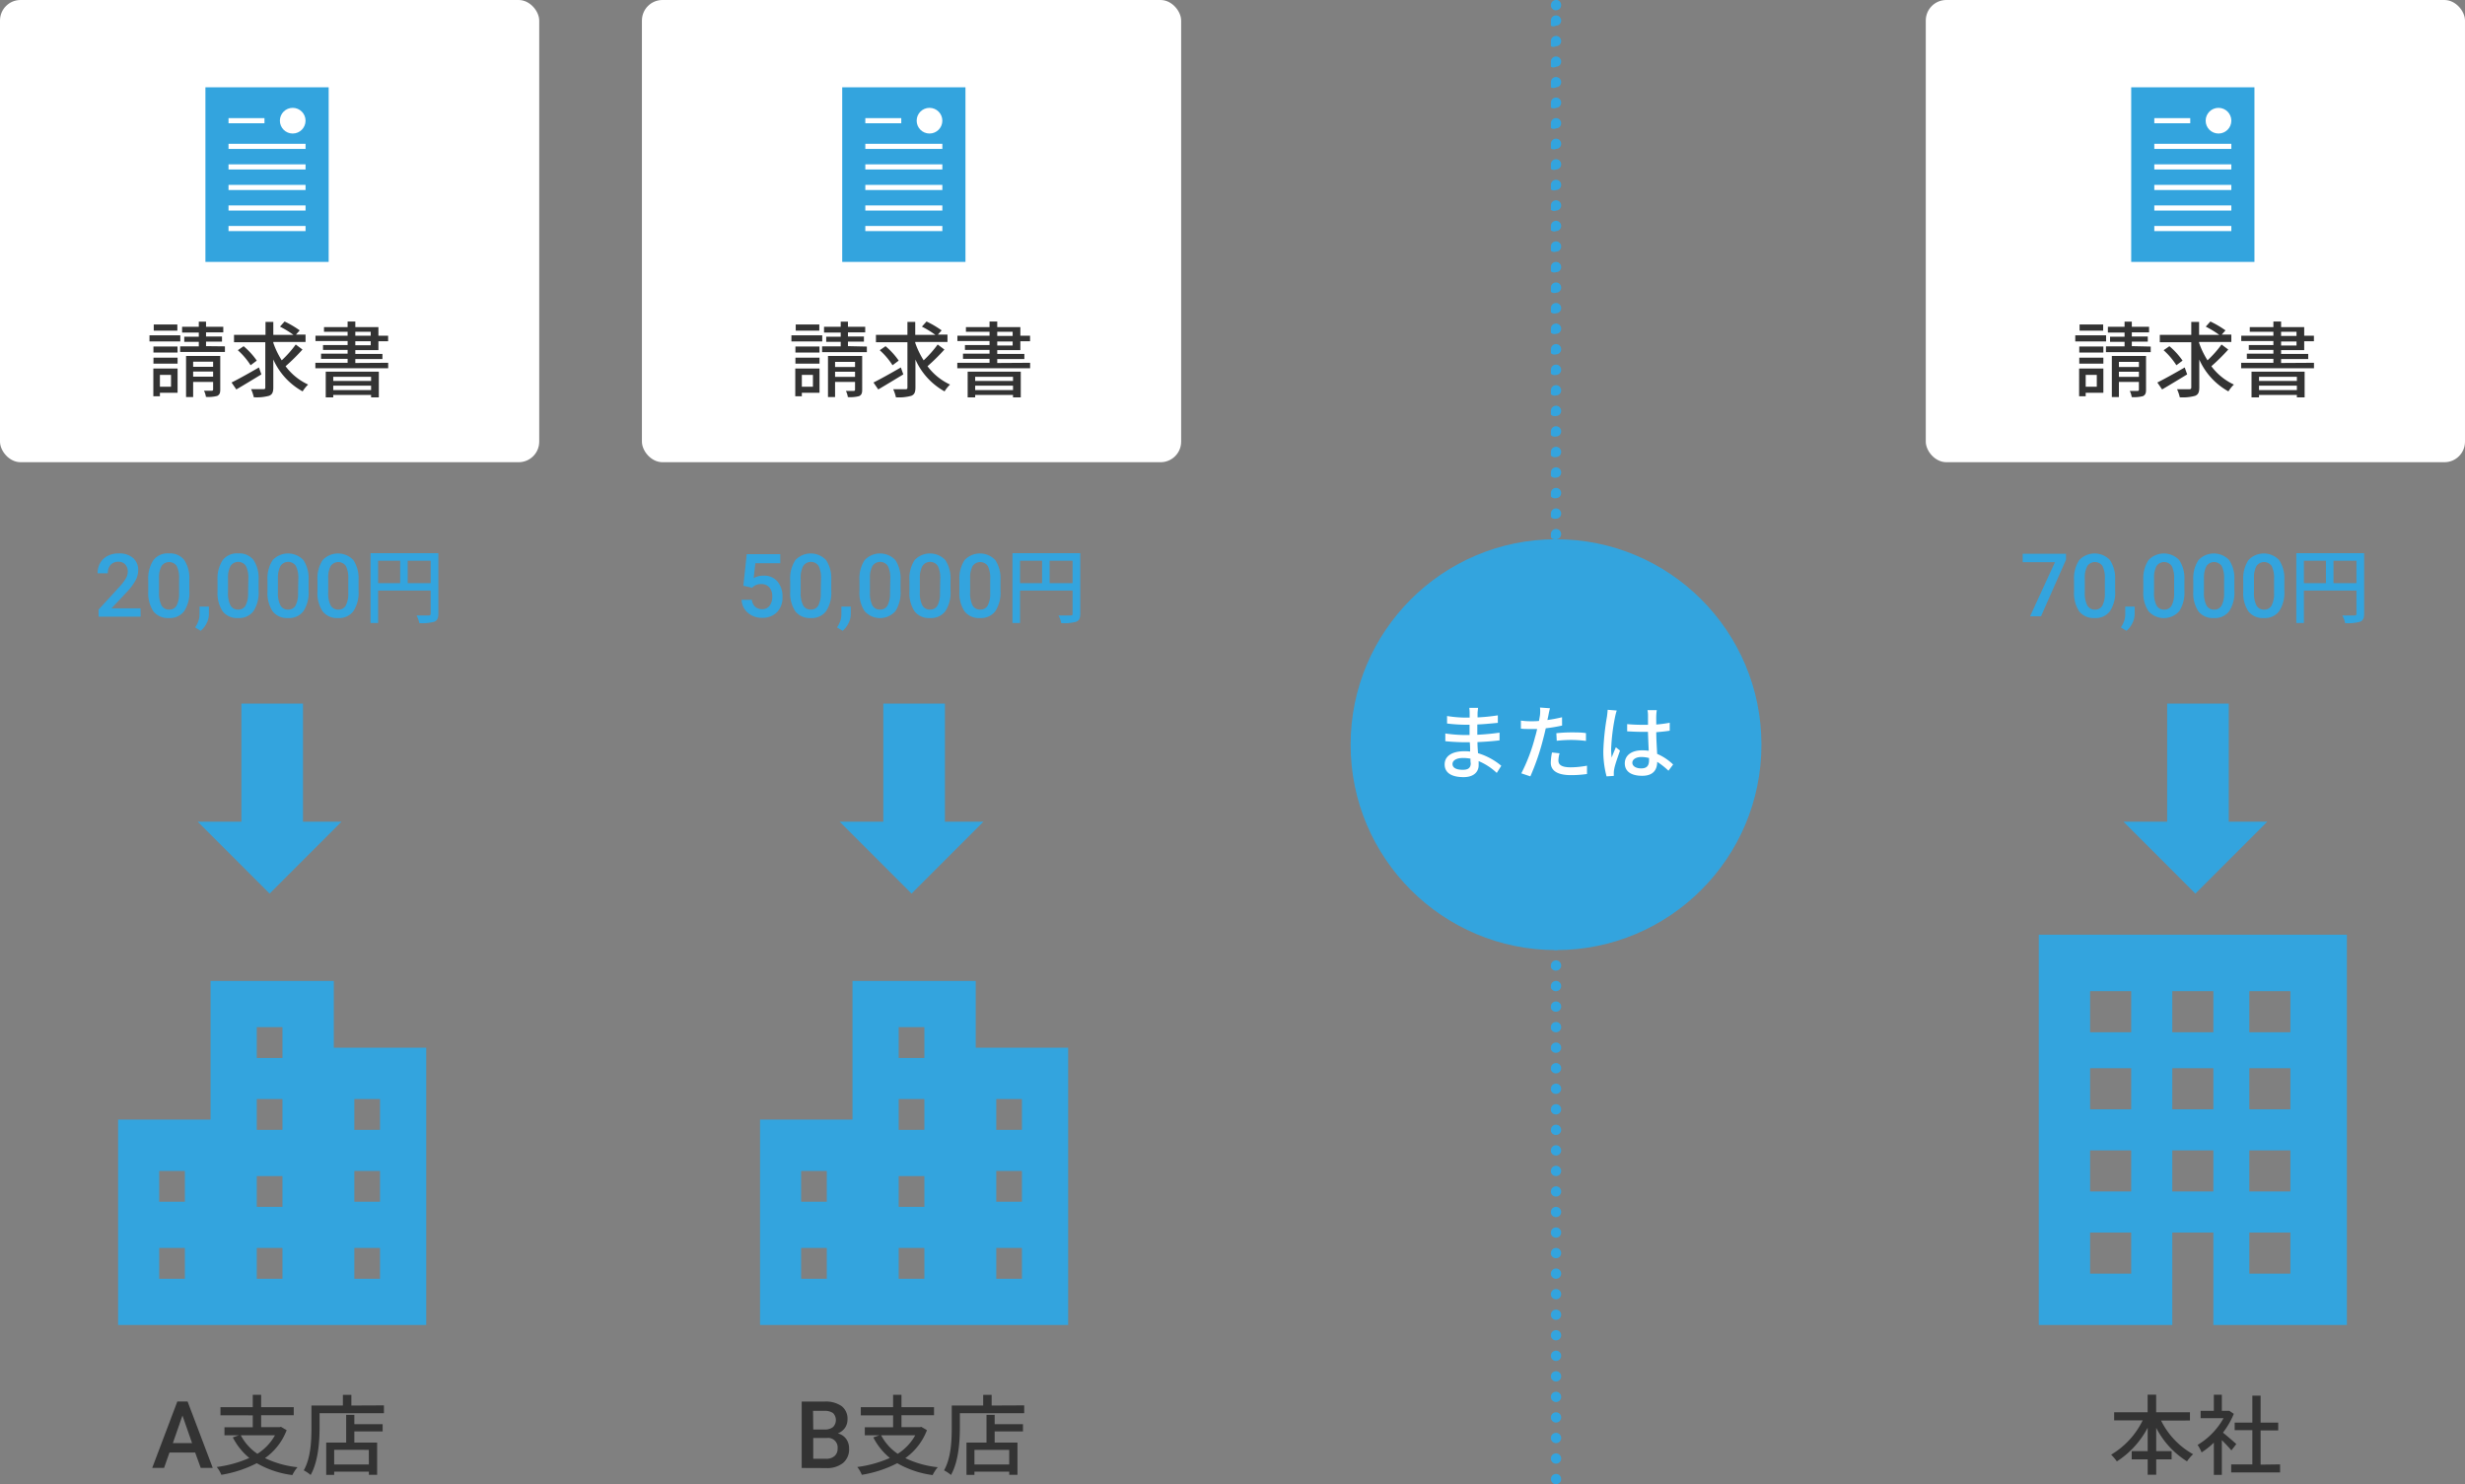 <svg xmlns="http://www.w3.org/2000/svg" xmlns:xlink="http://www.w3.org/1999/xlink" viewBox="0 0 480 289"><rect x="0" y="0" width="480" height="289" fill="#808080" stroke="none"/><defs><style>.cls-1{fill:#33a4de;}.cls-2{fill:#fff;}.cls-3{isolation:isolate;}.cls-4{fill:#333;}</style><symbol id="新規シンボル_26" data-name="新規シンボル 26" viewBox="0 0 24 34"><rect class="cls-1" width="24" height="34"/><rect class="cls-2" x="4.5" y="23" width="15" height="1"/><rect class="cls-2" x="4.5" y="27" width="15" height="1"/><rect class="cls-2" x="4.5" y="19" width="15" height="1"/><rect class="cls-2" x="4.5" y="15" width="15" height="1"/><rect class="cls-2" x="4.5" y="11" width="15" height="1"/><rect class="cls-2" x="4.5" y="6" width="7" height="1"/><circle class="cls-2" cx="17" cy="6.5" r="2.5"/></symbol><symbol id="新規シンボル" data-name="新規シンボル" viewBox="0 0 60 67"><path class="cls-1" d="M42,13V0H18V27H0V67H60V13ZM13,58H8V52h5Zm0-15H8V37h5ZM32,58H27V52h5Zm0-14H27V38h5Zm0-15H27V23h5Zm0-14H27V9h5ZM51,58H46V52h5Zm0-15H46V37h5Zm0-14H46V23h5Z"/></symbol><symbol id="新規シンボル_24" data-name="新規シンボル 24" viewBox="0 0 60 76"><path class="cls-1" d="M0,0V76H26V58h8V76H60V0ZM18,66H10V58h8Zm0-16H10V42h8Zm0-16H10V26h8Zm0-15H10V11h8ZM34,50H26V42h8Zm0-16H26V26h8Zm0-15H26V11h8ZM49,66H41V58h8Zm0-16H41V42h8Zm0-16H41V26h8Zm0-15H41V11h8Z"/></symbol></defs><g id="レイヤー_2" data-name="レイヤー 2"><g id="レイヤー_1-2" data-name="レイヤー 1"><rect class="cls-1" x="47" y="137" width="12" height="27"/><polygon class="cls-1" points="52.5 174 52.5 174 38.5 160 66.5 160 52.5 174"/><rect class="cls-1" x="172" y="137" width="12" height="27"/><polygon class="cls-1" points="177.5 174 177.5 174 163.5 160 191.5 160 177.5 174"/><rect class="cls-1" x="422" y="137" width="12" height="27"/><polygon class="cls-1" points="427.5 174 427.5 174 413.5 160 441.5 160 427.5 174"/><path class="cls-1" d="M303,2l-.2,0a.64.64,0,0,1-.18-.06.76.76,0,0,1-.18-.09l-.15-.12A1,1,0,0,1,302,1a1,1,0,0,1,.08-.38,1.15,1.15,0,0,1,.21-.33l.15-.12a.76.76,0,0,1,.18-.09A.64.64,0,0,1,302.8,0a1,1,0,0,1,.91.27,1.15,1.15,0,0,1,.21.33A1,1,0,0,1,304,1a1.05,1.05,0,0,1-.29.71A1.05,1.05,0,0,1,303,2Z"/><path class="cls-1" d="M302,284a1,1,0,0,1,1-1h0a1,1,0,0,1,1,1h0a1,1,0,0,1-1,1h0A1,1,0,0,1,302,284Zm0-4a1,1,0,0,1,1-1h0a1,1,0,0,1,1,1h0a1,1,0,0,1-1,1h0A1,1,0,0,1,302,280Zm0-4a1,1,0,0,1,1-1h0a1,1,0,0,1,1,1h0a1,1,0,0,1-1,1h0A1,1,0,0,1,302,276Zm0-4a1,1,0,0,1,1-1h0a1,1,0,0,1,1,1h0a1,1,0,0,1-1,1h0A1,1,0,0,1,302,272.05Zm0-4a1,1,0,0,1,1-1h0a1,1,0,0,1,1,1h0a1,1,0,0,1-1,1h0A1,1,0,0,1,302,268.07Zm0-4a1,1,0,0,1,1-1h0a1,1,0,0,1,1,1h0a1,1,0,0,1-1,1h0A1,1,0,0,1,302,264.08Zm0-4a1,1,0,0,1,1-1h0a1,1,0,0,1,1,1h0a1,1,0,0,1-1,1h0A1,1,0,0,1,302,260.1Zm0-4a1,1,0,0,1,1-1h0a1,1,0,0,1,1,1h0a1,1,0,0,1-1,1h0A1,1,0,0,1,302,256.11Zm0-4a1,1,0,0,1,1-1h0a1,1,0,0,1,1,1h0a1,1,0,0,1-1,1h0A1,1,0,0,1,302,252.12Zm0-4a1,1,0,0,1,1-1h0a1,1,0,0,1,1,1h0a1,1,0,0,1-1,1h0A1,1,0,0,1,302,248.14Zm0-4a1,1,0,0,1,1-1h0a1,1,0,0,1,1,1h0a1,1,0,0,1-1,1h0A1,1,0,0,1,302,244.15Zm0-4a1,1,0,0,1,1-1h0a1,1,0,0,1,1,1h0a1,1,0,0,1-1,1h0A1,1,0,0,1,302,240.17Zm0-4a1,1,0,0,1,1-1h0a1,1,0,0,1,1,1h0a1,1,0,0,1-1,1h0A1,1,0,0,1,302,236.18Zm0-4a1,1,0,0,1,1-1h0a1,1,0,0,1,1,1h0a1,1,0,0,1-1,1h0A1,1,0,0,1,302,232.19Zm0-4a1,1,0,0,1,1-1h0a1,1,0,0,1,1,1h0a1,1,0,0,1-1,1h0A1,1,0,0,1,302,228.21Zm0-4a1,1,0,0,1,1-1h0a1,1,0,0,1,1,1h0a1,1,0,0,1-1,1h0A1,1,0,0,1,302,224.22Zm0-4a1,1,0,0,1,1-1h0a1,1,0,0,1,1,1h0a1,1,0,0,1-1,1h0A1,1,0,0,1,302,220.23Zm0-4a1,1,0,0,1,1-1h0a1,1,0,0,1,1,1h0a1,1,0,0,1-1,1h0A1,1,0,0,1,302,216.25Zm0-4a1,1,0,0,1,1-1h0a1,1,0,0,1,1,1h0a1,1,0,0,1-1,1h0A1,1,0,0,1,302,212.26Zm0-4a1,1,0,0,1,1-1h0a1,1,0,0,1,1,1h0a1,1,0,0,1-1,1h0A1,1,0,0,1,302,208.28Zm0-4a1,1,0,0,1,1-1h0a1,1,0,0,1,1,1h0a1,1,0,0,1-1,1h0A1,1,0,0,1,302,204.29Zm0-4a1,1,0,0,1,1-1h0a1,1,0,0,1,1,1h0a1,1,0,0,1-1,1h0A1,1,0,0,1,302,200.31Zm0-4a1,1,0,0,1,1-1h0a1,1,0,0,1,1,1h0a1,1,0,0,1-1,1h0A1,1,0,0,1,302,196.32Zm0-4a1,1,0,0,1,1-1h0a1,1,0,0,1,1,1h0a1,1,0,0,1-1,1h0A1,1,0,0,1,302,192.33Zm0-4a1,1,0,0,1,1-1h0a1,1,0,0,1,1,1h0a1,1,0,0,1-1,1h0A1,1,0,0,1,302,188.35Zm0-4a1,1,0,0,1,1-1h0a1,1,0,0,1,1,1h0a1,1,0,0,1-1,1h0A1,1,0,0,1,302,184.36Zm0-4a1,1,0,0,1,1-1h0a1,1,0,0,1,1,1h0a1,1,0,0,1-1,1h0A1,1,0,0,1,302,180.37Zm0-4a1,1,0,0,1,1-1h0a1,1,0,0,1,1,1h0a1,1,0,0,1-1,1h0A1,1,0,0,1,302,176.39Zm0-4a1,1,0,0,1,1-1h0a1,1,0,0,1,1,1h0a1,1,0,0,1-1,1h0A1,1,0,0,1,302,172.4Zm0-4a1,1,0,0,1,1-1h0a1,1,0,0,1,1,1h0a1,1,0,0,1-1,1h0A1,1,0,0,1,302,168.42Zm0-4a1,1,0,0,1,1-1h0a1,1,0,0,1,1,1h0a1,1,0,0,1-1,1h0A1,1,0,0,1,302,164.43Zm0-4a1,1,0,0,1,1-1h0a1,1,0,0,1,1,1h0a1,1,0,0,1-1,1h0A1,1,0,0,1,302,160.44Zm0-4a1,1,0,0,1,1-1h0a1,1,0,0,1,1,1h0a1,1,0,0,1-1,1h0A1,1,0,0,1,302,156.46Zm0-4a1,1,0,0,1,1-1h0a1,1,0,0,1,1,1h0a1,1,0,0,1-1,1h0A1,1,0,0,1,302,152.47Zm0-4a1,1,0,0,1,1-1h0a1,1,0,0,1,1,1h0a1,1,0,0,1-1,1h0A1,1,0,0,1,302,148.49Zm0-4a1,1,0,0,1,1-1h0a1,1,0,0,1,1,1h0a1,1,0,0,1-1,1h0A1,1,0,0,1,302,144.5Zm0-4a1,1,0,0,1,1-1h0a1,1,0,0,1,1,1h0a1,1,0,0,1-1,1h0A1,1,0,0,1,302,140.51Zm0-4a1,1,0,0,1,1-1h0a1,1,0,0,1,1,1h0a1,1,0,0,1-1,1h0A1,1,0,0,1,302,136.53Zm0-4a1,1,0,0,1,1-1h0a1,1,0,0,1,1,1h0a1,1,0,0,1-1,1h0A1,1,0,0,1,302,132.54Zm0-4a1,1,0,0,1,1-1h0a1,1,0,0,1,1,1h0a1,1,0,0,1-1,1h0A1,1,0,0,1,302,128.55Zm0-4a1,1,0,0,1,1-1h0a1,1,0,0,1,1,1h0a1,1,0,0,1-1,1h0A1,1,0,0,1,302,124.57Zm0-4a1,1,0,0,1,1-1h0a1,1,0,0,1,1,1h0a1,1,0,0,1-1,1h0A1,1,0,0,1,302,120.58Zm0-4a1,1,0,0,1,1-1h0a1,1,0,0,1,1,1h0a1,1,0,0,1-1,1h0A1,1,0,0,1,302,116.6Zm0-4a1,1,0,0,1,1-1h0a1,1,0,0,1,1,1h0a1,1,0,0,1-1,1h0A1,1,0,0,1,302,112.61Zm0-4a1,1,0,0,1,1-1h0a1,1,0,0,1,1,1h0a1,1,0,0,1-1,1h0A1,1,0,0,1,302,108.62Zm0-4a1,1,0,0,1,1-1h0a1,1,0,0,1,1,1h0a1,1,0,0,1-1,1h0A1,1,0,0,1,302,104.64Zm0-4a1,1,0,0,1,1-1h0a1,1,0,0,1,1,1h0a1,1,0,0,1-1,1h0A1,1,0,0,1,302,100.65Zm0-4a1,1,0,0,1,1-1h0a1,1,0,0,1,1,1h0a1,1,0,0,1-1,1h0A1,1,0,0,1,302,96.67Zm0-4a1,1,0,0,1,1-1h0a1,1,0,0,1,1,1h0a1,1,0,0,1-1,1h0A1,1,0,0,1,302,92.68Zm0-4a1,1,0,0,1,1-1h0a1,1,0,0,1,1,1h0a1,1,0,0,1-1,1h0A1,1,0,0,1,302,88.69Zm0-4a1,1,0,0,1,1-1h0a1,1,0,0,1,1,1h0a1,1,0,0,1-1,1h0A1,1,0,0,1,302,84.71Zm0-4a1,1,0,0,1,1-1h0a1,1,0,0,1,1,1h0a1,1,0,0,1-1,1h0A1,1,0,0,1,302,80.72Zm0-4a1,1,0,0,1,1-1h0a1,1,0,0,1,1,1h0a1,1,0,0,1-1,1h0A1,1,0,0,1,302,76.74Zm0-4a1,1,0,0,1,1-1h0a1,1,0,0,1,1,1h0a1,1,0,0,1-1,1h0A1,1,0,0,1,302,72.75Zm0-4a1,1,0,0,1,1-1h0a1,1,0,0,1,1,1h0a1,1,0,0,1-1,1h0A1,1,0,0,1,302,68.76Zm0-4a1,1,0,0,1,1-1h0a1,1,0,0,1,1,1h0a1,1,0,0,1-1,1h0A1,1,0,0,1,302,64.78Zm0-4a1,1,0,0,1,1-1h0a1,1,0,0,1,1,1h0a1,1,0,0,1-1,1h0A1,1,0,0,1,302,60.79Zm0-4a1,1,0,0,1,1-1h0a1,1,0,0,1,1,1h0a1,1,0,0,1-1,1h0A1,1,0,0,1,302,56.81Zm0-4a1,1,0,0,1,1-1h0a1,1,0,0,1,1,1h0a1,1,0,0,1-1,1h0A1,1,0,0,1,302,52.82Zm0-4a1,1,0,0,1,1-1h0a1,1,0,0,1,1,1h0a1,1,0,0,1-1,1h0A1,1,0,0,1,302,48.83Zm0-4a1,1,0,0,1,1-1h0a1,1,0,0,1,1,1h0a1,1,0,0,1-1,1h0A1,1,0,0,1,302,44.85Zm0-4a1,1,0,0,1,1-1h0a1,1,0,0,1,1,1h0a1,1,0,0,1-1,1h0A1,1,0,0,1,302,40.86Zm0-4a1,1,0,0,1,1-1h0a1,1,0,0,1,1,1h0a1,1,0,0,1-1,1h0A1,1,0,0,1,302,36.88Zm0-4a1,1,0,0,1,1-1h0a1,1,0,0,1,1,1h0a1,1,0,0,1-1,1h0A1,1,0,0,1,302,32.89Zm0-4a1,1,0,0,1,1-1h0a1,1,0,0,1,1,1h0a1,1,0,0,1-1,1h0A1,1,0,0,1,302,28.9Zm0-4a1,1,0,0,1,1-1h0a1,1,0,0,1,1,1h0a1,1,0,0,1-1,1h0A1,1,0,0,1,302,24.92Zm0-4a1,1,0,0,1,1-1h0a1,1,0,0,1,1,1h0a1,1,0,0,1-1,1h0A1,1,0,0,1,302,20.93Zm0-4a1,1,0,0,1,1-1h0a1,1,0,0,1,1,1h0a1,1,0,0,1-1,1h0A1,1,0,0,1,302,17Zm0-4a1,1,0,0,1,1-1h0a1,1,0,0,1,1,1h0a1,1,0,0,1-1,1h0A1,1,0,0,1,302,13Zm0-4a1,1,0,0,1,1-1h0a1,1,0,0,1,1,1h0a1,1,0,0,1-1,1h0A1,1,0,0,1,302,9Zm0-4a1,1,0,0,1,1-1h0a1,1,0,0,1,1,1h0a1,1,0,0,1-1,1h0A1,1,0,0,1,302,5Z"/><path class="cls-1" d="M303,289a1,1,0,0,1-.92-1.38,1.15,1.15,0,0,1,.21-.33,1.58,1.58,0,0,1,.15-.12l.18-.09.18-.06a1,1,0,0,1,.91.27,1.15,1.15,0,0,1,.21.33,1,1,0,0,1-.21,1.09,1.15,1.15,0,0,1-.33.21A1,1,0,0,1,303,289Z"/><circle class="cls-1" cx="303" cy="145" r="40"/><g class="cls-3"><path class="cls-2" d="M291.46,150.5a11.73,11.73,0,0,0-3.53-2.3c0,.32,0,.59,0,.81,0,1.2-.86,2.31-2.93,2.31-2.4,0-3.69-.88-3.69-2.48s1.42-2.56,3.79-2.56c.4,0,.78,0,1.17.06,0-.59,0-1.23-.07-1.81h-.86c-1,0-2.8-.08-3.9-.21v-1.5a27.42,27.42,0,0,0,3.91.3h.81v-2h-.78a31.37,31.37,0,0,1-3.6-.24v-1.46a23.47,23.47,0,0,0,3.58.31h.82v-.9a8.14,8.14,0,0,0-.07-1h1.7c0,.29-.08.64-.09,1.08,0,.17,0,.46,0,.78a36.71,36.71,0,0,0,3.95-.4l0,1.46c-1.15.11-2.48.25-4,.32v2c1.57-.08,3-.22,4.33-.41v1.5c-1.47.18-2.78.27-4.3.34,0,.72.06,1.47.11,2.16a12.77,12.77,0,0,1,4.53,2.45Zm-5.13-2.78a8.36,8.36,0,0,0-1.43-.13c-1.34,0-2.06.51-2.06,1.17s.59,1.13,2,1.13c.9,0,1.55-.25,1.55-1.28C286.34,148.39,286.34,148.08,286.33,147.72Z"/><path class="cls-2" d="M304.18,141.28a30.12,30.12,0,0,1-3.18.53c-.15.69-.32,1.39-.5,2.06a45.88,45.88,0,0,1-2.5,7.3l-1.76-.59a33.76,33.76,0,0,0,2.69-7.11c.15-.48.28-1,.39-1.52-.45,0-.87,0-1.27,0-.73,0-1.31,0-1.89-.07l0-1.57a14.11,14.11,0,0,0,1.94.13c.5,0,1,0,1.58-.06.08-.47.16-.88.2-1.17a7.21,7.21,0,0,0,0-1.44l1.94.14c-.11.4-.24,1-.3,1.36l-.2.93a28.71,28.71,0,0,0,2.85-.54Zm-.49,5.4a5.84,5.84,0,0,0-.23,1.37c0,.72.39,1.36,2.4,1.36a17.93,17.93,0,0,0,3.17-.32l0,1.62a21.63,21.63,0,0,1-3.14.22c-2.58,0-3.91-.85-3.91-2.41a10.4,10.4,0,0,1,.24-2Zm-.63-3.91a26.84,26.84,0,0,1,3-.16c.92,0,1.88,0,2.77.14l0,1.52a24.31,24.31,0,0,0-2.69-.19,26.63,26.63,0,0,0-3,.16Z"/><path class="cls-2" d="M314.82,138.35a12.12,12.12,0,0,0-.32,1.22,39.36,39.36,0,0,0-.77,6.27,11.91,11.91,0,0,0,.11,1.67c.23-.66.57-1.43.81-2l.81.64c-.41,1.18-1,2.8-1.13,3.61a3.71,3.71,0,0,0-.08.73c0,.16,0,.39,0,.59l-1.41.09a18.76,18.76,0,0,1-.63-5,48.12,48.12,0,0,1,.71-6.65c.05-.4.11-.89.13-1.31Zm10.07,11.72a14.26,14.26,0,0,0-2.19-1.73v0c0,1.47-.71,2.72-2.92,2.72s-3.39-.9-3.39-2.42,1.26-2.54,3.38-2.54a8.67,8.67,0,0,1,1.28.09c-.05-1.1-.11-2.46-.15-3.69-.44,0-.89,0-1.34,0-.91,0-1.78-.05-2.71-.1V141c.91.08,1.79.13,2.74.13.44,0,.88,0,1.32,0,0-.78,0-1.45,0-1.85a5.08,5.08,0,0,0-.1-1h1.81c-.05.32-.08.65-.1,1s0,1.08,0,1.8a24.81,24.81,0,0,0,2.62-.35v1.55c-.81.13-1.71.22-2.62.29,0,1.58.12,3,.17,4.22a10.46,10.46,0,0,1,3.11,2.07Zm-3.78-2.47a6,6,0,0,0-1.47-.2c-1.06,0-1.78.46-1.78,1.12s.71,1.1,1.72,1.1c1.16,0,1.53-.59,1.53-1.58Z"/></g><rect class="cls-2" width="105" height="90" rx="4"/><g class="cls-3"><path class="cls-4" d="M35.11,66.48h-6V65.29h6Zm-.53,10H31.14v.68H29.86V71.76h4.72Zm0-7.84H29.88V67.47h4.69Zm-4.69,1h4.69v1.17H29.88Zm4.65-5.25H29.94V63.18h4.59ZM31.14,73v2.3H33.3V73ZM43.8,67.44v1.09H35.08V67.44h3.63v-.88H35.88v-1h2.83v-.8H35.46V63.63h3.25v-1h1.41v1h3.36v1.09H40.12v.8h3.11v1H40.12v.88Zm-.91,8.42c0,.67-.14,1-.59,1.23a6.76,6.76,0,0,1-2.2.19,3.89,3.89,0,0,0-.38-1.2c.66,0,1.31,0,1.5,0s.28-.07.28-.26V74.37H37.61v2.94H36.23v-8h6.66Zm-5.28-5.44v1H41.5v-1Zm3.89,2.92v-1H37.61v1Z"/><path class="cls-4" d="M50.9,72.9c-1.65,1-3.49,2.12-4.88,2.93l-.93-1.35c1.36-.67,3.41-1.82,5.33-2.93Zm8-4.84a37.18,37.18,0,0,1-3.29,3.25A11.43,11.43,0,0,0,60,74.88a7,7,0,0,0-1.07,1.33A13.23,13.23,0,0,1,53.22,70v5.41c0,1-.22,1.4-.8,1.65a8.94,8.94,0,0,1-3,.29,7.85,7.85,0,0,0-.53-1.57c1,0,2,0,2.37,0s.4-.1.4-.39V66.64H45.57V65.2H51.7V62.68h1.52V65.2h3.92a18.79,18.79,0,0,0-2.62-1.6l.9-1a19.5,19.5,0,0,1,2.94,1.73l-.73.82H59.5v1.44H53.22v.17a16.4,16.4,0,0,0,1.64,3.4,20.94,20.94,0,0,0,2.73-3.08Zm-10.1,3.06a14.24,14.24,0,0,0-2.49-2.93l1.13-.78A14.18,14.18,0,0,1,50,70.22Z"/><path class="cls-4" d="M75.59,70.64v1.07H61.41V70.64h6.28v-.77H62.52v-1h5.17v-.74H62.9v-.94h4.79v-.78H61.43V65.37h6.26V64.6h-4.6v-.91h4.6V62.6h1.5v1.09h4.5v1.68h1.89v1.08H73.69v1.72h-4.5v.74h5.28v1H69.19v.77ZM63.43,72.37H73.77v5H72.26V76.9H64.89v.48H63.43Zm1.46,1v.8h7.37v-.8Zm7.37,2.58v-.85H64.89v.85ZM69.19,65.37h3V64.6h-3Zm0,1.86h3v-.78h-3Z"/></g><rect class="cls-2" x="125" width="105" height="90" rx="4"/><g class="cls-3"><path class="cls-4" d="M160.11,66.48h-6V65.29h6Zm-.53,10h-3.44v.68h-1.28V71.76h4.72Zm0-7.84h-4.69V67.47h4.69Zm-4.69,1h4.69v1.17h-4.69Zm4.65-5.25h-4.59V63.18h4.59ZM156.14,73v2.3h2.16V73Zm12.66-5.52v1.09h-8.72V67.44h3.63v-.88h-2.83v-1h2.83v-.8h-3.25V63.63h3.25v-1h1.41v1h3.36v1.09h-3.36v.8h3.11v1h-3.11v.88Zm-.91,8.42c0,.67-.14,1-.59,1.23a6.76,6.76,0,0,1-2.2.19,3.89,3.89,0,0,0-.38-1.2c.66,0,1.31,0,1.5,0s.28-.07.28-.26V74.37h-3.89v2.94h-1.38v-8h6.66Zm-5.28-5.44v1h3.89v-1Zm3.89,2.92v-1h-3.89v1Z"/><path class="cls-4" d="M175.9,72.9c-1.65,1-3.49,2.12-4.88,2.93l-.93-1.35c1.36-.67,3.41-1.82,5.33-2.93Zm8-4.84a37.18,37.18,0,0,1-3.29,3.25A11.43,11.43,0,0,0,185,74.88a7,7,0,0,0-1.07,1.33,13.23,13.23,0,0,1-5.67-6.2v5.41c0,1-.22,1.4-.8,1.65a8.94,8.94,0,0,1-3,.29,7.85,7.85,0,0,0-.53-1.57c1,0,2,0,2.37,0s.4-.1.4-.39V66.64h-6.13V65.2h6.13V62.68h1.52V65.2h3.92a18.79,18.79,0,0,0-2.62-1.6l.9-1a19.5,19.5,0,0,1,2.94,1.73l-.73.82h1.87v1.44h-6.28v.17a16.4,16.4,0,0,0,1.64,3.4,20.94,20.94,0,0,0,2.73-3.08Zm-10.1,3.06a14.24,14.24,0,0,0-2.49-2.93l1.13-.78A14.18,14.18,0,0,1,175,70.22Z"/><path class="cls-4" d="M200.59,70.64v1.07H186.41V70.64h6.28v-.77h-5.17v-1h5.17v-.74H187.9v-.94h4.79v-.78h-6.26V65.37h6.26V64.6h-4.6v-.91h4.6V62.6h1.5v1.09h4.5v1.68h1.89v1.08h-1.89v1.72h-4.5v.74h5.28v1h-5.28v.77Zm-12.16,1.73h10.34v5h-1.51V76.9h-7.37v.48h-1.46Zm1.46,1v.8h7.37v-.8Zm7.37,2.58v-.85h-7.37v.85Zm-3.07-10.54h3V64.6h-3Zm0,1.86h3v-.78h-3Z"/></g><rect class="cls-2" x="375" width="105" height="90" rx="4"/><g class="cls-3"><path class="cls-4" d="M410.11,66.48h-6V65.29h6Zm-.53,10h-3.44v.68h-1.28V71.76h4.72Zm0-7.84h-4.69V67.47h4.69Zm-4.69,1h4.69v1.17h-4.69Zm4.65-5.25h-4.59V63.18h4.59ZM406.14,73v2.3h2.16V73Zm12.66-5.52v1.09h-8.72V67.44h3.63v-.88h-2.83v-1h2.83v-.8h-3.25V63.63h3.25v-1h1.41v1h3.36v1.09h-3.36v.8h3.11v1h-3.11v.88Zm-.91,8.42c0,.67-.14,1-.59,1.23a6.76,6.76,0,0,1-2.2.19,3.89,3.89,0,0,0-.38-1.2c.66,0,1.31,0,1.5,0s.28-.07.28-.26V74.37h-3.89v2.94h-1.38v-8h6.66Zm-5.28-5.44v1h3.89v-1Zm3.89,2.92v-1h-3.89v1Z"/><path class="cls-4" d="M425.9,72.9c-1.65,1-3.49,2.12-4.88,2.93l-.93-1.35c1.36-.67,3.41-1.82,5.33-2.93Zm8-4.84a37.18,37.18,0,0,1-3.29,3.25A11.43,11.43,0,0,0,435,74.88a7,7,0,0,0-1.07,1.33,13.23,13.23,0,0,1-5.67-6.2v5.41c0,1-.22,1.4-.8,1.65a8.94,8.94,0,0,1-3,.29,7.85,7.85,0,0,0-.53-1.57c1,0,2.05,0,2.37,0s.4-.1.4-.39V66.64h-6.13V65.2h6.13V62.68h1.52V65.2h3.92a18.79,18.79,0,0,0-2.62-1.6l.9-1a19.5,19.5,0,0,1,2.94,1.73l-.73.82h1.87v1.44h-6.28v.17a16.4,16.4,0,0,0,1.64,3.4,20.94,20.94,0,0,0,2.73-3.08Zm-10.1,3.06a14.24,14.24,0,0,0-2.49-2.93l1.13-.78A14.18,14.18,0,0,1,425,70.22Z"/><path class="cls-4" d="M450.59,70.64v1.07H436.41V70.64h6.28v-.77h-5.17v-1h5.17v-.74H437.9v-.94h4.79v-.78h-6.26V65.37h6.26V64.6h-4.6v-.91h4.6V62.6h1.5v1.09h4.5v1.68h1.89v1.08h-1.89v1.72h-4.5v.74h5.28v1h-5.28v.77Zm-12.16,1.73h10.34v5h-1.51V76.9h-7.37v.48h-1.46Zm1.46,1v.8h7.37v-.8Zm7.37,2.58v-.85h-7.37v.85Zm-3.07-10.54h3V64.6h-3Zm0,1.86h3v-.78h-3Z"/></g><g class="cls-3"><path class="cls-1" d="M27.39,120.08H19.2v-1.39l4.06-4.43a10.33,10.33,0,0,0,1.25-1.63,2.71,2.71,0,0,0,.37-1.31,2,2,0,0,0-.49-1.41,1.73,1.73,0,0,0-1.32-.53,2,2,0,0,0-1.53.6,2.38,2.38,0,0,0-.54,1.65H19a4.08,4.08,0,0,1,.5-2,3.51,3.51,0,0,1,1.45-1.38,4.6,4.6,0,0,1,2.17-.49,4.07,4.07,0,0,1,2.79.89,3.06,3.06,0,0,1,1,2.46A4.24,4.24,0,0,1,26.4,113a11.14,11.14,0,0,1-1.69,2.26l-3,3.19h5.65Z"/><path class="cls-1" d="M36.87,115a6.57,6.57,0,0,1-1,4,3.46,3.46,0,0,1-3,1.34,3.55,3.55,0,0,1-3-1.3,6.43,6.43,0,0,1-1-3.85V113a6.54,6.54,0,0,1,1-3.93,3.5,3.5,0,0,1,3-1.31,3.53,3.53,0,0,1,3,1.27,6.41,6.41,0,0,1,1,3.83Zm-2-2.28a5.21,5.21,0,0,0-.46-2.51,1.8,1.8,0,0,0-2.95,0,4.71,4.71,0,0,0-.5,2.36v2.76a5.27,5.27,0,0,0,.48,2.54,1.62,1.62,0,0,0,1.5.83,1.57,1.57,0,0,0,1.44-.77,4.93,4.93,0,0,0,.49-2.42Z"/><path class="cls-1" d="M39.08,122.83,38,122.17a5.76,5.76,0,0,0,.66-1.32,4.13,4.13,0,0,0,.19-1.15v-1.58h1.83v1.46a3.91,3.91,0,0,1-.45,1.78A4.51,4.51,0,0,1,39.08,122.83Z"/><path class="cls-1" d="M50.36,115a6.65,6.65,0,0,1-1,4,3.49,3.49,0,0,1-3,1.34,3.52,3.52,0,0,1-3-1.3,6.36,6.36,0,0,1-1-3.85V113a6.54,6.54,0,0,1,1-3.93,3.5,3.5,0,0,1,3-1.31,3.52,3.52,0,0,1,3,1.27,6.41,6.41,0,0,1,1,3.83Zm-2-2.28a5.19,5.19,0,0,0-.47-2.51,1.8,1.8,0,0,0-3,0,4.72,4.72,0,0,0-.49,2.36v2.76a5.29,5.29,0,0,0,.47,2.54,1.62,1.62,0,0,0,1.5.83,1.57,1.57,0,0,0,1.44-.77,5,5,0,0,0,.5-2.42Z"/><path class="cls-1" d="M60.09,115a6.57,6.57,0,0,1-1,4,3.46,3.46,0,0,1-3,1.34,3.52,3.52,0,0,1-3-1.3,6.36,6.36,0,0,1-1-3.85V113a6.54,6.54,0,0,1,1-3.93,4.11,4.11,0,0,1,6,0,6.41,6.41,0,0,1,1,3.83Zm-2-2.28a5.19,5.19,0,0,0-.47-2.51,1.8,1.8,0,0,0-3,0,4.82,4.82,0,0,0-.5,2.36v2.76a5.27,5.27,0,0,0,.48,2.54,1.62,1.62,0,0,0,1.5.83,1.57,1.57,0,0,0,1.44-.77,4.91,4.91,0,0,0,.5-2.42Z"/><path class="cls-1" d="M69.82,115a6.57,6.57,0,0,1-1,4,3.46,3.46,0,0,1-3,1.34,3.52,3.52,0,0,1-3-1.3,6.36,6.36,0,0,1-1-3.85V113a6.54,6.54,0,0,1,1-3.93,4.11,4.11,0,0,1,6,0,6.41,6.41,0,0,1,1,3.83Zm-2-2.28a5.19,5.19,0,0,0-.47-2.51,1.8,1.8,0,0,0-2.95,0,4.72,4.72,0,0,0-.49,2.36v2.76a5.29,5.29,0,0,0,.47,2.54,1.62,1.62,0,0,0,1.5.83,1.57,1.57,0,0,0,1.44-.77,4.91,4.91,0,0,0,.5-2.42Z"/><path class="cls-1" d="M85.36,119.49c0,.86-.19,1.31-.78,1.57a8.8,8.8,0,0,1-2.93.27,4.79,4.79,0,0,0-.54-1.49c1,0,2,0,2.35,0s.4-.1.4-.39V115H73.63v6.31H72.15V107.71H85.36Zm-11.73-5.94h4.29v-4.37H73.63Zm10.23,0v-4.37H79.39v4.37Z"/></g><g class="cls-3"><path class="cls-1" d="M144.75,114.05l.66-6.14h6.53v1.76h-4.85l-.33,2.9a3.79,3.79,0,0,1,1.91-.48,3.38,3.38,0,0,1,2.7,1.11,4.42,4.42,0,0,1,1,3,4.08,4.08,0,0,1-1.06,3,3.94,3.94,0,0,1-2.94,1.1,4.1,4.1,0,0,1-2.77-1,3.46,3.46,0,0,1-1.19-2.51h2a2.16,2.16,0,0,0,.64,1.36,2,2,0,0,0,1.35.47,1.73,1.73,0,0,0,1.46-.67,2.86,2.86,0,0,0,.52-1.82,2.54,2.54,0,0,0-.57-1.75,2,2,0,0,0-1.59-.65,2.61,2.61,0,0,0-.94.15,2.47,2.47,0,0,0-.83.57Z"/><path class="cls-1" d="M161.87,115a6.57,6.57,0,0,1-1,4,3.46,3.46,0,0,1-3,1.34,3.55,3.55,0,0,1-3-1.3,6.43,6.43,0,0,1-1-3.85V113a6.54,6.54,0,0,1,1-3.93,4.11,4.11,0,0,1,6,0,6.41,6.41,0,0,1,1,3.83Zm-2-2.28a5.21,5.21,0,0,0-.46-2.51,1.8,1.8,0,0,0-3,0,4.71,4.71,0,0,0-.5,2.36v2.76a5.27,5.27,0,0,0,.48,2.54,1.62,1.62,0,0,0,1.5.83,1.57,1.57,0,0,0,1.44-.77,4.93,4.93,0,0,0,.49-2.42Z"/><path class="cls-1" d="M164.08,122.83l-1.09-.66a5.76,5.76,0,0,0,.66-1.32,4.13,4.13,0,0,0,.19-1.15v-1.58h1.83v1.46a3.91,3.91,0,0,1-.45,1.78A4.51,4.51,0,0,1,164.08,122.83Z"/><path class="cls-1" d="M175.36,115a6.65,6.65,0,0,1-1,4,4,4,0,0,1-6,0,6.36,6.36,0,0,1-1-3.85V113a6.54,6.54,0,0,1,1-3.93,4.11,4.11,0,0,1,6,0,6.41,6.41,0,0,1,1,3.83Zm-2-2.28a5.19,5.19,0,0,0-.47-2.51,1.8,1.8,0,0,0-3,0,4.72,4.72,0,0,0-.49,2.36v2.76a5.29,5.29,0,0,0,.47,2.54,1.62,1.62,0,0,0,1.5.83,1.57,1.57,0,0,0,1.44-.77,5,5,0,0,0,.5-2.42Z"/><path class="cls-1" d="M185.09,115a6.57,6.57,0,0,1-1,4,3.46,3.46,0,0,1-3,1.34,3.52,3.52,0,0,1-3-1.3,6.36,6.36,0,0,1-1-3.85V113a6.54,6.54,0,0,1,1-3.93,4.11,4.11,0,0,1,6,0,6.41,6.41,0,0,1,1,3.83Zm-2-2.28a5.19,5.19,0,0,0-.47-2.51,1.8,1.8,0,0,0-3,0,4.82,4.82,0,0,0-.5,2.36v2.76a5.27,5.27,0,0,0,.48,2.54,1.62,1.62,0,0,0,1.5.83,1.57,1.57,0,0,0,1.44-.77,4.91,4.91,0,0,0,.5-2.42Z"/><path class="cls-1" d="M194.82,115a6.57,6.57,0,0,1-1,4,3.46,3.46,0,0,1-3,1.34,3.52,3.52,0,0,1-3-1.3,6.36,6.36,0,0,1-1-3.85V113a6.54,6.54,0,0,1,1-3.93,4.11,4.11,0,0,1,6,0,6.41,6.41,0,0,1,1,3.83Zm-2-2.28a5.19,5.19,0,0,0-.47-2.51,1.8,1.8,0,0,0-2.95,0,4.72,4.72,0,0,0-.49,2.36v2.76a5.29,5.29,0,0,0,.47,2.54,1.62,1.62,0,0,0,1.5.83,1.57,1.57,0,0,0,1.44-.77,4.91,4.91,0,0,0,.5-2.42Z"/><path class="cls-1" d="M210.36,119.49c0,.86-.19,1.31-.78,1.57a8.8,8.8,0,0,1-2.93.27,4.79,4.79,0,0,0-.54-1.49c1,0,2,0,2.35,0s.4-.1.4-.39V115H198.63v6.31h-1.48V107.71h13.21Zm-11.73-5.94h4.29v-4.37h-4.29Zm10.23,0v-4.37h-4.47v4.37Z"/></g><g class="cls-3"><path class="cls-1" d="M402.3,109l-4.86,11h-2.13l4.85-10.54h-6.29v-1.63h8.43Z"/><path class="cls-1" d="M411.87,115a6.57,6.57,0,0,1-1,4,3.46,3.46,0,0,1-3,1.34,3.55,3.55,0,0,1-3-1.3,6.43,6.43,0,0,1-1-3.85V113a6.54,6.54,0,0,1,1-3.93,4.11,4.11,0,0,1,6,0,6.41,6.41,0,0,1,1,3.83Zm-2-2.28a5.21,5.21,0,0,0-.46-2.51,1.8,1.8,0,0,0-2.95,0,4.71,4.71,0,0,0-.5,2.36v2.76a5.27,5.27,0,0,0,.48,2.54,1.62,1.62,0,0,0,1.5.83,1.57,1.57,0,0,0,1.44-.77,4.93,4.93,0,0,0,.49-2.42Z"/><path class="cls-1" d="M414.08,122.83l-1.09-.66a5.76,5.76,0,0,0,.66-1.32,4.13,4.13,0,0,0,.19-1.15v-1.58h1.83v1.46a3.91,3.91,0,0,1-.45,1.78A4.51,4.51,0,0,1,414.08,122.83Z"/><path class="cls-1" d="M425.36,115a6.65,6.65,0,0,1-1,4,4,4,0,0,1-6,0,6.36,6.36,0,0,1-1-3.85V113a6.54,6.54,0,0,1,1-3.93,4.11,4.11,0,0,1,6,0,6.41,6.41,0,0,1,1,3.83Zm-2-2.28a5.19,5.19,0,0,0-.47-2.51,1.8,1.8,0,0,0-2.95,0,4.72,4.72,0,0,0-.49,2.36v2.76a5.29,5.29,0,0,0,.47,2.54,1.62,1.62,0,0,0,1.5.83,1.57,1.57,0,0,0,1.44-.77,5,5,0,0,0,.5-2.42Z"/><path class="cls-1" d="M435.09,115a6.57,6.57,0,0,1-1,4,3.46,3.46,0,0,1-3,1.34,3.52,3.52,0,0,1-3-1.3,6.36,6.36,0,0,1-1-3.85V113a6.54,6.54,0,0,1,1-3.93,4.11,4.11,0,0,1,6,0,6.41,6.41,0,0,1,1,3.83Zm-2-2.28a5.19,5.19,0,0,0-.47-2.51,1.8,1.8,0,0,0-2.95,0,4.82,4.82,0,0,0-.5,2.36v2.76a5.27,5.27,0,0,0,.48,2.54,1.62,1.62,0,0,0,1.5.83,1.57,1.57,0,0,0,1.44-.77,4.91,4.91,0,0,0,.5-2.42Z"/><path class="cls-1" d="M444.82,115a6.57,6.57,0,0,1-1,4,3.46,3.46,0,0,1-3,1.34,3.52,3.52,0,0,1-3-1.3,6.36,6.36,0,0,1-1-3.85V113a6.54,6.54,0,0,1,1-3.93,4.11,4.11,0,0,1,6,0,6.41,6.41,0,0,1,1,3.83Zm-2-2.28a5.19,5.19,0,0,0-.47-2.51,1.8,1.8,0,0,0-2.95,0,4.72,4.72,0,0,0-.49,2.36v2.76a5.29,5.29,0,0,0,.47,2.54,1.62,1.62,0,0,0,1.5.83,1.57,1.57,0,0,0,1.44-.77,4.91,4.91,0,0,0,.5-2.42Z"/><path class="cls-1" d="M460.36,119.49c0,.86-.19,1.31-.78,1.57a8.8,8.8,0,0,1-2.93.27,4.79,4.79,0,0,0-.54-1.49c1,0,2,0,2.35,0s.4-.1.4-.39V115H448.63v6.31h-1.48V107.71h13.21Zm-11.73-5.94h4.29v-4.37h-4.29Zm10.23,0v-4.37h-4.47v4.37Z"/></g><use width="24" height="34" transform="translate(40 17)" xlink:href="#新規シンボル_26"/><use width="24" height="34" transform="translate(164 17)" xlink:href="#新規シンボル_26"/><use width="24" height="34" transform="translate(415 17)" xlink:href="#新規シンボル_26"/><g class="cls-3"><path class="cls-4" d="M38,282.83H33l-1.05,3H29.64l4.89-12.93h2l4.9,12.93H39.09ZM33.66,281H37.4l-1.87-5.37Z"/><path class="cls-4" d="M55.82,278.48a11.82,11.82,0,0,1-4.22,5.44,19.11,19.11,0,0,0,6.33,1.77,7.24,7.24,0,0,0-1,1.53A18.6,18.6,0,0,1,50,284.91a23.32,23.32,0,0,1-6.9,2.26,5.8,5.8,0,0,0-.89-1.52,23,23,0,0,0,6.34-1.76,12.51,12.51,0,0,1-3.21-4l1.17-.41H43.71v-1.57h5.51v-2.32H42.93V274h6.29v-2.41h1.63V274H57.2v1.57H50.85v2.32h3.59l.27-.06Zm-8.93,1a10,10,0,0,0,3.23,3.6,10.08,10.08,0,0,0,3.42-3.6Z"/><path class="cls-4" d="M74.76,273.65v1.53H62.23V278c0,2.65-.26,6.6-1.74,9.2a7.14,7.14,0,0,0-1.34-.9c1.38-2.42,1.5-5.87,1.5-8.3v-4.32h6.12v-2.07h1.65v2.07ZM69,277.31h5.51v1.41H69v2.17h4.44v6.28H71.83v-.62H65.07v.63H63.52v-6.29h3.89v-5.4H69Zm2.82,5H65.07v2.85h6.76Z"/></g><use width="60" height="67" transform="translate(23 191)" xlink:href="#新規シンボル"/><g class="cls-3"><path class="cls-4" d="M156.11,285.84V272.91h4.43a5.38,5.38,0,0,1,3.34.88,3.08,3.08,0,0,1,1.15,2.62,2.81,2.81,0,0,1-.48,1.6,3.1,3.1,0,0,1-1.41,1.1,2.87,2.87,0,0,1,1.63,1.07,3.12,3.12,0,0,1,.57,1.89,3.43,3.43,0,0,1-1.17,2.79,5,5,0,0,1-3.34,1Zm2.25-7.49h2.2a2.52,2.52,0,0,0,1.64-.47,1.93,1.93,0,0,0,0-2.74,2.78,2.78,0,0,0-1.7-.42h-2.18Zm0,1.65v4.05h2.49a2.39,2.39,0,0,0,1.65-.53,1.82,1.82,0,0,0,.6-1.45A1.86,1.86,0,0,0,161,280Z"/><path class="cls-4" d="M180.5,278.48a11.87,11.87,0,0,1-4.21,5.44,19,19,0,0,0,6.32,1.77,7.19,7.19,0,0,0-1,1.53,18.71,18.71,0,0,1-6.89-2.31,23.22,23.22,0,0,1-6.9,2.26,6,6,0,0,0-.88-1.52,23.11,23.11,0,0,0,6.34-1.76,12.4,12.4,0,0,1-3.22-4l1.18-.41H168.4v-1.57h5.51v-2.32h-6.29V274h6.29v-2.41h1.63V274h6.34v1.57h-6.34v2.32h3.59l.27-.06Zm-8.92,1a9.92,9.92,0,0,0,3.23,3.6,10,10,0,0,0,3.41-3.6Z"/><path class="cls-4" d="M199.44,273.65v1.53H186.91V278c0,2.65-.25,6.6-1.73,9.2a7.21,7.21,0,0,0-1.35-.9c1.38-2.42,1.5-5.87,1.5-8.3v-4.32h6.12v-2.07h1.65v2.07Zm-5.75,3.66h5.51v1.41h-5.51v2.17h4.44v6.28h-1.61v-.62h-6.77v.63H188.2v-6.29h3.9v-5.4h1.59Zm2.83,5h-6.77v2.85h6.77Z"/></g><use width="60" height="67" transform="translate(148 191)" xlink:href="#新規シンボル"/><g class="cls-3"><path class="cls-4" d="M420.82,276.61a15.16,15.16,0,0,0,6.24,6.55,7.22,7.22,0,0,0-1.19,1.39,16.59,16.59,0,0,1-6-6.53v4.54h3v1.6h-3v3h-1.66v-3h-3.11v-1.6h3.11V278a17.35,17.35,0,0,1-6,6.56,8.71,8.71,0,0,0-1.12-1.31,15.79,15.79,0,0,0,6.15-6.68h-5.56V275h6.52v-3.43h1.66V275h6.58v1.6Z"/><path class="cls-4" d="M434.51,282.42c-.39-.49-1.16-1.3-1.86-2v6.76h-1.56v-6.27a15,15,0,0,1-2.38,1.9,7.52,7.52,0,0,0-.78-1.46,14,14,0,0,0,5.05-5.2h-4.46v-1.44h2.57v-3.13h1.56v3.13h1.18l.27,0,.88.59a16,16,0,0,1-2.11,3.66c.8.64,2.21,1.86,2.6,2.22Zm9.48,2.72v1.57h-9.52v-1.57h4.12v-6.66h-3.44V277h3.44v-5.24h1.61V277h3.43v1.53H440.2v6.66Z"/></g><use width="60" height="76" transform="translate(397 182)" xlink:href="#新規シンボル_24"/></g></g></svg>
